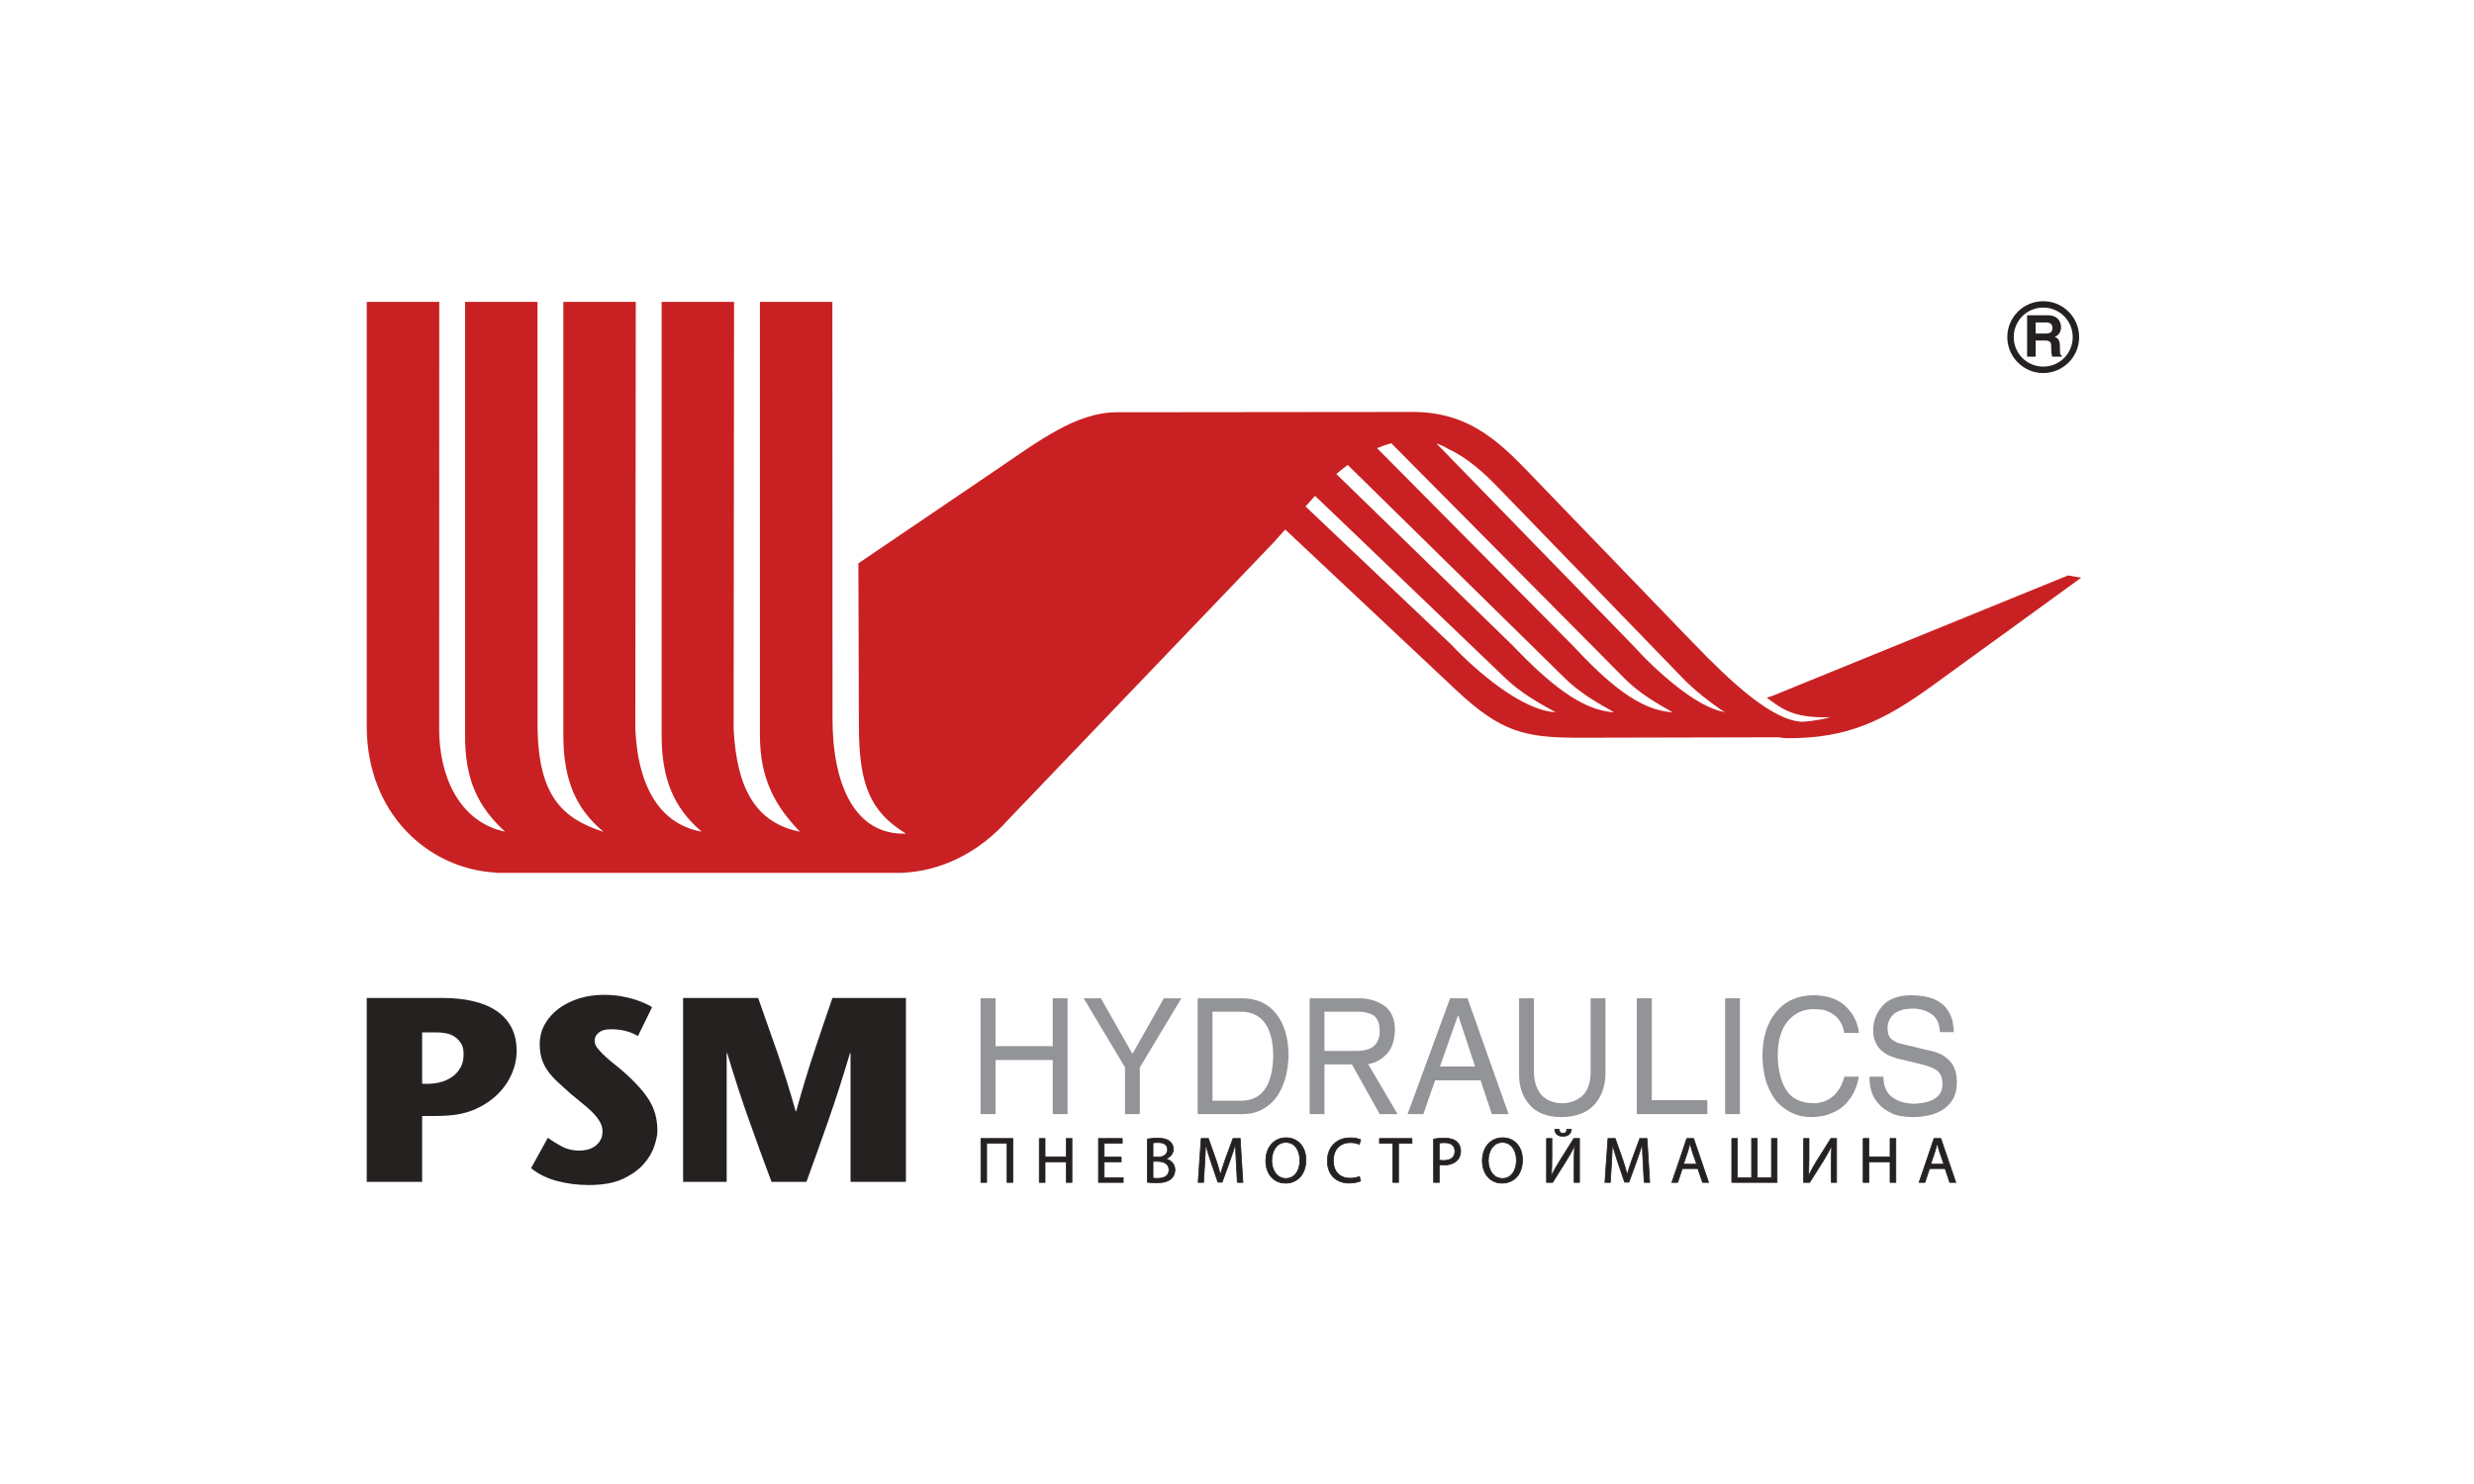 <?xml version="1.0" encoding="UTF-8"?> <svg xmlns="http://www.w3.org/2000/svg" width="500" height="300" viewBox="0 0 500 300" fill="none"> <path d="M91.706 217.447C92.265 216.993 92.733 216.418 93.126 215.708C93.504 215.012 93.7 214.134 93.7 213.106C93.7 212.259 93.549 211.563 93.232 211.018C92.899 210.459 92.491 210.02 92.008 209.657C91.509 209.309 90.95 209.052 90.301 208.916C89.666 208.78 89.017 208.704 88.337 208.704H85.315V219.081C87.551 219.217 89.923 218.884 91.706 217.447ZM85.315 225.6V238.926H74.121V201.746H89.515C91.811 201.746 93.881 201.973 95.709 202.412C97.552 202.85 99.123 203.516 100.408 204.408C101.707 205.286 102.689 206.405 103.384 207.751C104.079 209.097 104.411 210.671 104.411 212.471C104.411 214.029 104.079 215.602 103.384 217.175C102.689 218.748 101.692 220.155 100.377 221.395C99.078 222.635 97.477 223.649 95.588 224.42C92.28 225.781 88.805 225.585 85.315 225.6ZM128.93 209.445C127.404 208.523 125.591 208.069 123.461 208.069C122.358 208.069 121.543 208.296 120.999 208.765C120.455 209.218 120.168 209.748 120.168 210.353C120.168 210.882 120.364 211.381 120.727 211.866C121.105 212.334 121.588 212.864 122.192 213.424C122.781 213.998 123.491 214.603 124.307 215.239C125.123 215.874 125.984 216.615 126.906 217.462C128.114 218.597 129.096 219.625 129.852 220.548C130.607 221.471 131.211 222.363 131.665 223.255C132.103 224.148 132.405 225.025 132.586 225.887C132.767 226.75 132.858 227.672 132.858 228.625C132.858 229.442 132.647 230.455 132.239 231.696C131.831 232.936 131.121 234.146 130.093 235.311C129.066 236.476 127.661 237.489 125.878 238.321C124.096 239.153 121.799 239.561 119.005 239.561C116.814 239.561 114.684 239.304 112.644 238.76C110.59 238.23 108.822 237.368 107.327 236.158L110.726 230.002C111.542 230.607 112.478 231.197 113.521 231.756C114.563 232.316 115.757 232.603 117.101 232.603C117.66 232.603 118.219 232.528 118.763 232.392C119.322 232.255 119.805 232.013 120.259 231.696C120.697 231.378 121.059 230.985 121.331 230.501C121.618 230.032 121.769 229.442 121.769 228.731C121.769 227.99 121.558 227.279 121.15 226.629C120.742 225.978 120.228 225.343 119.594 224.723C118.959 224.102 118.249 223.482 117.494 222.892C116.739 222.287 115.983 221.667 115.243 221.032C114.291 220.17 113.43 219.398 112.66 218.687C111.904 217.976 111.255 217.25 110.726 216.509C110.197 215.768 109.789 214.966 109.502 214.089C109.23 213.227 109.079 212.229 109.079 211.094C109.079 209.612 109.427 208.25 110.122 207.025C110.816 205.815 111.753 204.756 112.962 203.864C114.155 202.987 115.545 202.306 117.101 201.822C118.657 201.353 120.319 201.111 122.087 201.111C123.25 201.111 124.353 201.202 125.395 201.368C126.437 201.55 127.389 201.776 128.235 202.034C129.081 202.306 129.806 202.578 130.411 202.866C131.015 203.138 131.468 203.395 131.785 203.607L128.93 209.445ZM183.09 238.926H171.895V212.894H171.79C170.339 217.78 168.874 222.333 167.408 226.523C165.943 230.728 164.462 234.857 162.982 238.926H155.927C154.401 234.857 152.89 230.713 151.395 226.492C149.884 222.287 148.419 217.75 146.968 212.894H146.862V238.926H138.055V201.746H153.223C154.492 205.316 155.761 208.946 157.045 212.607C158.314 216.267 159.568 220.276 160.807 224.632H160.912C162.121 220.276 163.329 216.267 164.553 212.607C165.762 208.946 167.001 205.316 168.239 201.746H183.09V238.926Z" fill="#252121"></path> <path d="M359.498 149.047L319.086 149.138C307.982 149.138 303.238 147.913 294.174 139.397L259.744 107.042L257.478 109.583L203.908 165.55C197.608 172.674 189.933 176.077 182.501 176.425V176.455H100.302V176.41C86.448 175.684 74.121 164.37 74.121 146.824V61.029H88.775L88.76 147.489C88.76 156.655 92.642 166.109 102.084 168.136C96.495 163.008 93.987 157.548 93.987 148.654V61.029H108.626L108.641 147.489C108.943 160.679 113.445 165.398 121.86 168.121L121.905 168.091C116.331 163.462 113.853 157.518 113.853 148.654V61.029H128.492L128.401 147.489C129.036 160.24 134.187 166.775 141.802 168.121C136.212 163.326 133.719 157.548 133.719 148.654V61.029H148.358L148.267 147.338C148.902 160.104 153.223 166.442 161.668 168.136C156.743 163.008 153.585 157.548 153.585 148.654V61.029H168.224L168.254 145.402C168.254 158.455 172.711 168.908 183.09 168.514C175.823 164.082 173.618 158.561 173.587 146.929L173.482 113.879L201.022 95.198C209.981 89.118 217.489 83.34 225.753 83.34L285.517 83.279C297.664 83.264 303.918 90.282 310.505 97.104L342.124 129.897C349.769 137.824 358.244 145.795 364.362 145.916C366.9 145.719 368.97 145.281 369.907 144.978C362.096 145.296 359.77 142.951 357.081 141.06C357.594 140.879 358.108 140.728 358.606 140.516L417.948 116.329L420.622 116.783L390.588 138.58C380.693 145.75 373.366 149.289 361.205 149.229C360.676 149.229 360.102 149.168 359.498 149.047ZM263.853 102.383L293.282 130.291C298.645 135.978 307.77 143.662 314.387 143.98C311.064 142.15 307.408 140.123 304.356 137.203L265.772 100.235L264.911 101.203L263.853 102.383ZM270.078 95.834L305.504 130.291C312.861 137.945 319.539 143.617 326.141 143.98C326.156 143.98 326.156 143.965 326.171 143.965C322.878 142.119 319.312 140.092 316.336 137.173L272.374 93.988C272.072 94.2 271.785 94.427 271.483 94.669C270.999 95.047 270.531 95.425 270.078 95.834ZM278.311 90.6L317.65 130.291C325.008 138.202 331.428 143.662 338.03 143.98C334.797 142.15 331.262 140.123 328.377 137.203L281.181 89.602C280.245 89.859 279.293 90.192 278.311 90.6ZM290.306 89.647L329.767 130.2C334.571 135.524 342.653 142.845 348.303 143.889L348.696 144.055C345.463 141.938 342.351 139.427 340.07 137.067L302.634 98.405C299.673 95.35 296.425 92.491 292.693 90.751C291.968 90.297 291.167 89.934 290.306 89.647Z" fill="#C92123"></path> <path d="M395.483 218.763C395.468 216.918 395 215.481 394.063 214.482C393.127 213.484 391.918 212.834 390.453 212.501L384.092 210.973C383.428 210.822 382.838 210.534 382.325 210.096C381.781 209.657 381.494 208.961 381.479 208.008C381.479 207.101 381.66 206.36 382.053 205.83C382.385 205.271 382.823 204.862 383.352 204.59C383.866 204.302 384.425 204.106 384.984 204.03C385.588 203.939 386.102 203.894 386.54 203.894C387.869 203.879 389.078 204.212 390.196 204.877C390.755 205.225 391.193 205.709 391.525 206.329C391.842 206.965 392.024 207.751 392.069 208.659H394.864C394.849 207.978 394.758 207.207 394.592 206.36C394.411 205.558 394.018 204.741 393.414 203.924C392.87 203.123 392.009 202.472 390.86 201.973C389.697 201.474 388.156 201.217 386.223 201.187C383.564 201.232 381.63 201.973 380.406 203.41C379.167 204.832 378.563 206.511 378.578 208.417C378.578 209.43 378.775 210.262 379.152 210.897C379.485 211.578 379.893 212.108 380.406 212.531C380.935 212.939 381.464 213.257 381.962 213.454C382.491 213.666 382.929 213.817 383.292 213.938L387.869 215.042C389.652 215.45 390.906 215.95 391.586 216.509C392.265 217.099 392.598 217.992 392.583 219.187C392.552 219.988 392.371 220.654 392.009 221.168C391.616 221.682 391.132 222.091 390.513 222.378C389.909 222.65 389.274 222.847 388.625 222.938C387.945 223.059 387.325 223.134 386.751 223.134C386.419 223.134 386.071 223.089 385.709 223.044C385.361 222.998 384.999 222.923 384.636 222.847C383.926 222.666 383.261 222.363 382.657 221.955C381.343 221.168 380.663 219.731 380.633 217.659H377.838C377.793 218.733 377.944 219.761 378.261 220.745C378.563 221.728 379.167 222.681 380.089 223.588C380.557 224.072 381.298 224.556 382.295 225.055C383.277 225.555 384.772 225.812 386.781 225.827C387.28 225.827 387.794 225.797 388.292 225.736C388.549 225.721 388.806 225.676 389.063 225.615C389.304 225.585 389.561 225.539 389.818 225.479C390.8 225.252 391.737 224.889 392.598 224.36C393.459 223.83 394.154 223.104 394.698 222.197C395.226 221.274 395.483 220.139 395.483 218.763Z" fill="#929497"></path> <path d="M372.747 217.659C372.505 218.521 372.218 219.247 371.871 219.867C371.372 220.714 370.813 221.365 370.209 221.818C369.589 222.257 368.985 222.575 368.381 222.756C367.746 222.938 367.157 223.029 366.628 223.029C363.924 223.013 362.021 222.06 360.918 220.2C360.359 219.308 359.951 218.279 359.709 217.099C359.422 215.934 359.286 214.649 359.286 213.272C359.316 210.202 360.026 207.872 361.431 206.299C362.791 204.756 364.498 204 366.538 204C367.082 204 367.686 204.045 368.351 204.121C368.955 204.257 369.559 204.484 370.163 204.832C370.783 205.195 371.312 205.694 371.78 206.329C372.233 206.965 372.55 207.781 372.732 208.81H375.693C375.466 206.768 374.605 205.013 373.109 203.531C371.599 202.018 369.408 201.232 366.553 201.187C363.32 201.232 360.797 202.351 358.984 204.545C357.141 206.768 356.204 209.718 356.204 213.378C356.204 214.482 356.295 215.526 356.461 216.479C356.597 217.432 356.809 218.294 357.096 219.081C357.655 220.669 358.395 221.955 359.332 222.968C361.28 224.904 363.562 225.857 366.19 225.827C366.674 225.827 367.369 225.766 368.275 225.615C369.182 225.449 370.163 225.086 371.236 224.526C372.324 223.951 373.291 223.013 374.152 221.728C374.847 220.684 375.36 219.323 375.693 217.659H372.747Z" fill="#929497"></path> <path d="M348.651 225.222H351.642V201.807H348.651V225.222Z" fill="#929497"></path> <path d="M345.055 225.222V222.408H333.831V201.807H330.794V225.222H345.055Z" fill="#929497"></path> <path d="M324.464 216.993V201.807H321.473V216.6C321.473 217.871 321.306 218.899 320.974 219.701C320.657 220.548 320.204 221.213 319.614 221.697C318.421 222.605 317.091 223.059 315.641 223.029C315.007 223.029 314.342 222.923 313.662 222.696C312.982 222.484 312.378 222.136 311.834 221.667C311.29 221.183 310.867 220.518 310.535 219.671C310.187 218.854 310.006 217.795 310.006 216.539V201.807H307.015V217.432C307.015 219.686 307.695 221.637 309.054 223.255C310.444 224.934 312.605 225.797 315.551 225.827C318.602 225.797 320.853 224.904 322.334 223.195C323.754 221.516 324.464 219.444 324.464 216.993Z" fill="#929497"></path> <path d="M298.117 215.602H291.016L294.657 205.286H294.718L298.117 215.602ZM304.885 225.222L296.591 201.807H293.071L284.475 225.222H287.662L290.034 218.4H299.22L301.501 225.222H304.885Z" fill="#929497"></path> <path d="M278.84 208.417C278.84 209.264 278.704 209.96 278.417 210.474C278.145 211.018 277.767 211.442 277.329 211.714C276.891 212.002 276.408 212.183 275.864 212.274C275.365 212.395 274.852 212.455 274.338 212.455H267.676V204.514H274.429C275.395 204.499 276.332 204.681 277.284 205.089C277.767 205.331 278.145 205.724 278.417 206.239C278.704 206.783 278.84 207.509 278.84 208.417ZM282.451 225.222L276.498 215.102C277.858 214.936 279.082 214.286 280.184 213.151C281.287 212.062 281.861 210.383 281.922 208.099C281.861 205.845 281.121 204.227 279.656 203.244C278.22 202.291 276.544 201.807 274.64 201.807H264.684V225.222H267.676V215.178H273.22L278.84 225.222H282.451Z" fill="#929497"></path> <path d="M257.327 213.378C257.221 219.429 255.076 222.469 250.876 222.514H245.045V204.514H250.665C255 204.514 257.221 207.479 257.327 213.378ZM260.409 213.181C260.379 209.748 259.548 206.995 257.916 204.938C256.269 202.866 253.988 201.837 251.073 201.807H242.053V225.222H250.952C252.78 225.222 254.305 224.829 255.514 224.042C256.723 223.301 257.705 222.348 258.415 221.138C259.125 219.943 259.638 218.642 259.956 217.25C260.258 215.874 260.409 214.513 260.409 213.181Z" fill="#929497"></path> <path d="M238.76 201.807H235.225L228.865 213.045L222.49 201.807H219.015L227.369 215.783V225.222H230.36V215.798L238.76 201.807Z" fill="#929497"></path> <path d="M215.752 225.222V201.807H212.76V211.487H201.203V201.807H198.167V225.222H201.203V214.286H212.76V225.222H215.752Z" fill="#929497"></path> <path d="M409.684 72.101H411.406V68.834H413.204C414.503 68.834 414.564 69.272 414.564 70.422C414.564 71.284 414.639 71.708 414.76 72.101H416.694V71.889C416.316 71.753 416.316 71.435 416.316 70.21C416.316 68.652 415.939 68.395 415.259 68.092C416.09 67.82 416.543 67.019 416.543 66.111C416.543 65.385 416.135 63.736 413.914 63.736H409.684V72.101ZM411.406 67.427V65.188H413.582C414.609 65.188 414.805 65.839 414.805 66.277C414.805 67.109 414.367 67.427 413.446 67.427H411.406ZM412.947 62.178H412.932C411.301 62.178 409.805 62.844 408.717 63.918C407.645 65.007 406.98 66.504 406.98 68.138V68.153C406.98 69.802 407.645 71.284 408.717 72.373C409.805 73.447 411.301 74.113 412.932 74.113H412.947C414.594 74.113 416.074 73.447 417.162 72.373C418.235 71.284 418.9 69.802 418.9 68.153V68.138C418.9 66.489 418.235 65.007 417.162 63.918C416.074 62.844 414.594 62.178 412.947 62.178ZM412.947 60.877V60.892C414.941 60.892 416.754 61.694 418.069 63.01C419.383 64.326 420.199 66.141 420.199 68.138V68.153C420.199 70.15 419.383 71.98 418.069 73.281C416.754 74.597 414.941 75.413 412.947 75.413H412.932C410.938 75.413 409.125 74.597 407.811 73.281C406.496 71.965 405.681 70.15 405.681 68.153V68.138C405.681 66.141 406.496 64.326 407.811 63.01C409.125 61.694 410.938 60.892 412.932 60.892V60.877H412.947Z" fill="#252121"></path> <path d="M198.242 230.153V239.032H199.406V231.106H203.53V239.032H204.678V230.153H198.242ZM210.041 230.153V239.032H211.204V234.872H215.495V239.032H216.643V230.153H215.495V233.859H211.204V230.153H210.041ZM226.599 233.919H223.154V231.106H226.81V230.153H222.006V239.032H227.007V238.064H223.154V234.872H226.599V233.919ZM231.871 239.002C232.249 239.062 232.853 239.108 233.654 239.108C235.089 239.108 236.101 238.85 236.706 238.276C237.159 237.852 237.461 237.262 237.461 236.506C237.461 235.19 236.479 234.479 235.633 234.282V234.252C236.555 233.919 237.129 233.163 237.129 232.301C237.129 231.605 236.842 231.076 236.388 230.728C235.844 230.274 235.104 230.077 233.971 230.077C233.171 230.077 232.37 230.168 231.871 230.274V239.002ZM233.019 231.045C233.201 231 233.503 230.97 234.032 230.97C235.18 230.97 235.965 231.393 235.965 232.422C235.965 233.269 235.255 233.919 234.062 233.919H233.019V231.045ZM233.019 234.766H233.971C235.21 234.766 236.252 235.296 236.252 236.491C236.252 237.776 235.165 238.215 233.971 238.215C233.563 238.215 233.246 238.2 233.019 238.155V234.766ZM250.076 239.032H251.194L250.65 230.153H249.184L247.613 234.449C247.22 235.568 246.903 236.551 246.661 237.444H246.631C246.404 236.521 246.102 235.538 245.74 234.449L244.229 230.153H242.764L242.144 239.032H243.247L243.474 235.22C243.564 233.889 243.625 232.407 243.64 231.287H243.67C243.927 232.346 244.274 233.496 244.682 234.751L246.133 238.971H247.009L248.565 234.66C249.018 233.45 249.366 232.316 249.683 231.287H249.713C249.713 232.392 249.789 233.904 249.864 235.129L250.076 239.032ZM259.82 239.183C262.071 239.183 263.929 237.534 263.929 234.494C263.929 231.862 262.358 230.002 259.926 230.002C257.554 230.002 255.816 231.847 255.816 234.66C255.816 237.353 257.448 239.183 259.805 239.183H259.82ZM259.865 238.245C258.052 238.245 257.025 236.506 257.025 234.645C257.025 232.724 257.977 230.939 259.88 230.939C261.799 230.939 262.72 232.785 262.72 234.555C262.72 236.566 261.693 238.245 259.88 238.245H259.865ZM274.746 237.822C274.293 238.034 273.583 238.185 272.872 238.185C270.727 238.185 269.473 236.793 269.473 234.63C269.473 232.316 270.863 230.985 272.933 230.985C273.673 230.985 274.293 231.136 274.716 231.348L275.003 230.395C274.7 230.259 273.99 230.017 272.903 230.017C270.153 230.017 268.265 231.892 268.265 234.66C268.265 237.58 270.138 239.168 272.631 239.168C273.718 239.168 274.564 238.941 274.972 238.745L274.746 237.822ZM281.499 239.032H282.647V231.121H285.351V230.153H278.795V231.121H281.499V239.032ZM289.732 239.032H290.865V235.447C291.137 235.508 291.454 235.523 291.802 235.523C292.905 235.523 293.902 235.19 294.506 234.555C294.959 234.086 295.201 233.466 295.201 232.664C295.201 231.877 294.899 231.242 294.415 230.818C293.887 230.35 293.056 230.077 291.923 230.077C291.001 230.077 290.276 230.168 289.732 230.274V239.032ZM290.865 231.091C291.077 231.03 291.454 231 291.953 231C293.222 231 294.038 231.56 294.038 232.724C294.038 233.934 293.207 234.6 291.817 234.6C291.439 234.6 291.122 234.57 290.865 234.509V231.091ZM303.586 239.183C305.837 239.183 307.695 237.534 307.695 234.494C307.695 231.862 306.124 230.002 303.691 230.002C301.32 230.002 299.582 231.847 299.582 234.66C299.582 237.353 301.214 239.183 303.571 239.183H303.586ZM303.631 238.245C301.818 238.245 300.791 236.506 300.791 234.645C300.791 232.724 301.743 230.939 303.646 230.939C305.55 230.939 306.486 232.785 306.486 234.555C306.486 236.566 305.459 238.245 303.631 238.245ZM312.559 230.153V239.032H313.783L316.563 234.615C317.167 233.617 317.771 232.603 318.194 231.62L318.24 231.635C318.149 232.755 318.134 233.813 318.134 235.25V239.032H319.207V230.153H318.074L315.203 234.721C314.554 235.78 314.01 236.718 313.572 237.655L313.526 237.64C313.617 236.46 313.632 235.296 313.632 233.889V230.153H312.559ZM314.206 228.277C314.266 229.155 314.78 229.699 315.853 229.699C316.986 229.699 317.499 229.17 317.575 228.277H316.684C316.638 228.716 316.487 229.094 315.883 229.094C315.264 229.094 315.143 228.686 315.082 228.277H314.206ZM332.274 239.032H333.407L332.864 230.153H331.398L329.827 234.449C329.434 235.568 329.117 236.551 328.875 237.444H328.845C328.603 236.521 328.316 235.538 327.954 234.449L326.443 230.153H324.978L324.358 239.032H325.446L325.688 235.22C325.763 233.889 325.839 232.407 325.854 231.287H325.884C326.141 232.346 326.473 233.496 326.896 234.751L328.346 238.971H329.208L330.779 234.66C331.232 233.45 331.579 232.316 331.897 231.287H331.927C331.927 232.392 332.002 233.904 332.078 235.129L332.274 239.032ZM343.137 236.234L344.088 239.032H345.312L342.275 230.153H340.901L337.894 239.032H339.073L339.994 236.234H343.137ZM340.236 235.341L341.097 232.77C341.263 232.225 341.414 231.681 341.535 231.166H341.565C341.701 231.681 341.837 232.21 342.019 232.785L342.895 235.341H340.236ZM349.995 230.153V239.032H359.15V230.153H358.017V238.064H355.132V230.153H354.014V238.064H351.128V230.153H349.995ZM364.513 230.153V239.032H365.737L368.517 234.615C369.121 233.617 369.725 232.603 370.163 231.62L370.209 231.635C370.103 232.755 370.103 233.813 370.103 235.25V239.032H371.176V230.153H370.027L367.157 234.721C366.523 235.78 365.964 236.718 365.526 237.655L365.495 237.64C365.571 236.46 365.601 235.296 365.601 233.889V230.153H364.513ZM376.554 230.153V239.032H377.702V234.872H381.992V239.032H383.156V230.153H381.992V233.859H377.702V230.153H376.554ZM393.096 236.234L394.048 239.032H395.272L392.25 230.153H390.86L387.854 239.032H389.032L389.954 236.234H393.096ZM390.196 235.341L391.057 232.77C391.223 232.225 391.374 231.681 391.495 231.166H391.54C391.661 231.681 391.797 232.21 391.978 232.785L392.87 235.341H390.196Z" fill="#252121"></path> <path d="M198.333 230.229V238.956H199.33V231.03H203.605V238.956H204.602V230.229H198.333ZM198.167 239.032V230.153H198.242V230.077H204.769V239.108H203.454V231.181H199.481V239.108H198.167V239.032ZM210.117 230.229V238.956H211.114V234.781H215.57V238.956H216.567V230.229H215.57V233.934H211.114V230.229H210.117ZM209.966 239.032V230.153H210.041V230.077H211.28V233.783H215.419V230.077H216.719V239.108H215.419V234.948H211.28V239.108H209.966V239.032ZM226.523 233.995H223.079V231.03H226.735V230.229H222.082V238.956H226.931V238.139H223.079V234.781H226.523V233.995ZM223.23 233.844H226.599V233.919H226.674V234.948H223.23V237.988H227.082V239.108H221.931V230.077H226.886V231.181H223.23V233.844ZM231.947 238.941C232.143 238.956 232.4 238.987 232.702 239.002C232.974 239.017 233.291 239.032 233.654 239.032C234.364 239.032 234.968 238.971 235.467 238.835C235.965 238.699 236.358 238.503 236.645 238.23C236.872 238.003 237.068 237.746 237.204 237.444C237.325 237.171 237.385 236.854 237.385 236.506C237.385 235.931 237.189 235.492 236.917 235.145C236.569 234.721 236.071 234.464 235.618 234.358L235.557 234.343V234.192L235.603 234.176C236.056 234.01 236.418 233.753 236.675 233.42C236.917 233.103 237.053 232.709 237.053 232.301C237.053 231.968 236.992 231.681 236.872 231.439C236.751 231.181 236.569 230.955 236.343 230.788C236.071 230.576 235.769 230.41 235.376 230.304C234.998 230.213 234.53 230.153 233.971 230.153C233.578 230.153 233.185 230.183 232.838 230.213C232.491 230.244 232.188 230.289 231.947 230.334V238.941ZM232.702 239.153C232.355 239.138 232.068 239.108 231.856 239.077L231.871 239.002H231.796V230.213L231.856 230.198C232.113 230.138 232.445 230.092 232.823 230.062C233.185 230.032 233.578 230.002 233.971 230.002C234.545 230.002 235.013 230.062 235.421 230.168C235.829 230.274 236.162 230.44 236.434 230.667C236.675 230.849 236.872 231.091 237.008 231.363C237.144 231.635 237.219 231.953 237.219 232.301C237.219 232.739 237.053 233.163 236.796 233.526C236.554 233.829 236.222 234.086 235.829 234.252C236.252 234.388 236.705 234.645 237.038 235.054C237.34 235.417 237.536 235.901 237.536 236.506C237.536 236.869 237.461 237.202 237.34 237.504C237.204 237.822 236.992 238.094 236.751 238.336C236.434 238.624 236.026 238.835 235.512 238.987C234.998 239.123 234.379 239.183 233.654 239.183C233.306 239.183 232.974 239.183 232.702 239.153ZM233.004 230.97C233.095 230.955 233.216 230.924 233.382 230.909C233.563 230.894 233.76 230.894 234.031 230.894C234.651 230.894 235.165 231.015 235.512 231.272C235.844 231.529 236.041 231.892 236.041 232.422C236.041 232.876 235.844 233.284 235.482 233.571C235.134 233.829 234.651 233.995 234.062 233.995H232.944V231.045H233.019L233.004 230.97ZM233.397 231.06L233.095 231.106V233.844H234.062C234.621 233.844 235.074 233.692 235.391 233.45C235.708 233.193 235.89 232.83 235.89 232.422C235.89 231.953 235.723 231.62 235.421 231.393C235.104 231.151 234.621 231.045 234.031 231.045C233.76 231.045 233.563 231.045 233.397 231.06ZM233.019 234.706H233.971C234.636 234.706 235.255 234.842 235.693 235.175C236.086 235.462 236.328 235.901 236.328 236.491C236.328 237.096 236.086 237.534 235.708 237.822C235.27 238.155 234.636 238.291 233.971 238.291L233.427 238.276C233.261 238.276 233.125 238.26 233.004 238.23H232.944V234.766H233.019V234.706ZM233.971 234.857H233.095V238.094L233.427 238.124L233.971 238.139C234.606 238.139 235.21 238.003 235.618 237.701C235.965 237.444 236.177 237.05 236.177 236.491C236.177 235.946 235.95 235.553 235.603 235.296C235.195 234.993 234.606 234.857 233.971 234.857ZM250.136 238.956H251.118L250.574 230.229H249.245L247.688 234.479C247.492 235.024 247.311 235.538 247.145 236.052C246.994 236.551 246.858 237.02 246.737 237.474L246.722 237.519H246.571L246.555 237.474C246.435 237.005 246.314 236.536 246.163 236.037C246.012 235.538 245.845 235.024 245.664 234.464L244.168 230.229H242.839L242.235 238.956H243.171L243.398 235.22L243.504 233.178L243.564 231.212H243.73L243.745 231.272C243.881 231.802 244.017 232.361 244.199 232.921C244.365 233.496 244.546 234.101 244.758 234.721L246.193 238.896H246.948L248.489 234.645C248.716 234.025 248.927 233.45 249.109 232.891L249.637 231.212H249.788V231.287C249.788 231.847 249.803 232.497 249.834 233.163L250.136 238.956ZM251.193 239.108H250.075V239.032H249.985L249.683 233.163L249.637 231.711L249.245 232.936C249.063 233.511 248.867 234.086 248.64 234.691L247.054 239.062H246.087L244.622 234.766C244.41 234.146 244.214 233.541 244.048 232.966C243.927 232.558 243.806 232.15 243.715 231.771L243.655 233.193L243.549 235.22L243.307 239.108H242.069C242.25 236.097 242.492 233.087 242.688 230.077H244.274L245.815 234.418C245.996 234.963 246.163 235.492 246.314 235.992L246.646 237.202C246.752 236.824 246.873 236.415 247.009 236.007C247.16 235.523 247.326 234.993 247.537 234.418L249.139 230.077H250.725C250.891 233.072 251.072 236.097 251.284 239.108H251.193ZM259.82 239.092C260.968 239.092 262.01 238.669 262.75 237.822C263.43 237.05 263.853 235.931 263.853 234.494C263.853 233.193 263.46 232.074 262.766 231.287C262.086 230.531 261.104 230.077 259.925 230.077C258.747 230.077 257.735 230.546 257.01 231.363C256.315 232.15 255.892 233.299 255.892 234.66C255.892 235.992 256.3 237.096 256.979 237.882C257.674 238.654 258.641 239.092 259.805 239.092H259.82ZM262.871 237.928C262.101 238.805 261.013 239.259 259.82 239.259H259.805C258.611 239.259 257.584 238.79 256.874 237.973C256.149 237.171 255.741 236.022 255.741 234.66C255.741 233.254 256.179 232.074 256.904 231.257C257.644 230.41 258.702 229.926 259.925 229.926C261.149 229.926 262.161 230.395 262.871 231.197C263.596 231.998 264.004 233.148 264.004 234.494C264.004 235.976 263.566 237.126 262.871 237.928ZM259.865 238.321C258.974 238.321 258.279 237.913 257.78 237.292C257.236 236.597 256.949 235.644 256.949 234.645C256.949 233.602 257.221 232.603 257.765 231.892C258.264 231.272 258.959 230.864 259.88 230.864C260.786 230.864 261.481 231.272 261.965 231.877C262.524 232.588 262.796 233.587 262.796 234.555C262.796 235.613 262.509 236.581 261.98 237.277C261.481 237.913 260.771 238.321 259.88 238.321H259.865ZM257.901 237.187C258.369 237.776 259.034 238.155 259.865 238.155H259.88C260.711 238.155 261.391 237.792 261.859 237.171C262.373 236.521 262.63 235.583 262.63 234.555C262.63 233.617 262.373 232.649 261.844 231.968C261.391 231.393 260.741 231.015 259.88 231.015C259.019 231.015 258.354 231.393 257.886 231.998C257.372 232.679 257.1 233.632 257.1 234.645C257.1 235.598 257.387 236.536 257.901 237.187ZM274.7 237.928C274.474 238.018 274.202 238.109 273.915 238.17C273.582 238.23 273.22 238.26 272.872 238.26C271.785 238.26 270.923 237.913 270.334 237.292C269.73 236.657 269.398 235.75 269.398 234.63C269.398 233.466 269.745 232.543 270.349 231.908C270.969 231.257 271.86 230.909 272.933 230.909C273.295 230.909 273.613 230.939 273.915 231C274.202 231.06 274.459 231.151 274.67 231.242L274.912 230.44C274.731 230.365 274.443 230.259 274.051 230.198C273.733 230.138 273.341 230.092 272.903 230.092C271.543 230.092 270.395 230.561 269.609 231.363C268.808 232.15 268.34 233.299 268.34 234.66C268.34 236.052 268.778 237.141 269.503 237.882C270.259 238.669 271.362 239.092 272.631 239.092C273.129 239.092 273.567 239.047 273.945 238.971C274.338 238.896 274.67 238.805 274.882 238.699L274.7 237.928ZM273.885 238.018C274.202 237.958 274.489 237.852 274.715 237.746L274.746 237.822L274.821 237.792L275.063 238.775L275.018 238.805C274.791 238.926 274.428 239.047 273.96 239.123C273.582 239.198 273.129 239.244 272.631 239.244C271.331 239.244 270.183 238.805 269.383 237.988C268.642 237.217 268.189 236.097 268.189 234.66C268.189 233.254 268.672 232.074 269.488 231.257C270.319 230.41 271.498 229.941 272.903 229.941C273.356 229.941 273.749 229.987 274.066 230.032C274.534 230.123 274.851 230.244 275.033 230.334L275.093 230.365L274.761 231.454L274.685 231.424C274.459 231.303 274.187 231.212 273.885 231.151C273.597 231.091 273.28 231.06 272.933 231.06C271.905 231.06 271.044 231.393 270.455 232.013C269.881 232.618 269.549 233.511 269.549 234.63C269.549 235.704 269.866 236.581 270.44 237.187C270.999 237.776 271.83 238.109 272.872 238.109C273.22 238.109 273.567 238.079 273.885 238.018ZM281.574 238.956H282.571V231.045H285.275V230.229H278.87V231.045H281.574V238.956ZM282.647 239.108H281.499V239.032H281.408V231.197H278.719V230.077H285.442V231.197H282.722V239.108H282.647ZM289.808 238.956H290.79V235.341L290.895 235.371C291.016 235.402 291.152 235.417 291.303 235.432L291.802 235.447C292.346 235.447 292.874 235.371 293.343 235.205C293.781 235.039 294.159 234.797 294.446 234.494C294.672 234.267 294.838 234.01 294.959 233.708C295.065 233.405 295.125 233.042 295.125 232.664C295.125 232.286 295.05 231.953 294.929 231.65C294.793 231.348 294.597 231.091 294.37 230.879C294.098 230.652 293.766 230.471 293.358 230.35C292.95 230.229 292.482 230.153 291.923 230.153C291.469 230.153 291.062 230.183 290.699 230.213C290.367 230.244 290.064 230.289 289.808 230.334V238.956ZM290.865 239.108H289.732V239.032H289.657V230.198H289.717C289.989 230.138 290.321 230.092 290.684 230.062C291.046 230.032 291.469 230.002 291.923 230.002C292.482 230.002 292.98 230.077 293.403 230.198C293.841 230.319 294.189 230.516 294.461 230.758C294.717 230.985 294.929 231.272 295.065 231.59C295.201 231.908 295.276 232.271 295.276 232.664C295.276 233.072 295.216 233.435 295.095 233.753C294.974 234.086 294.793 234.373 294.566 234.6C294.249 234.933 293.856 235.175 293.388 235.341C292.92 235.523 292.376 235.598 291.802 235.598L291.303 235.583C291.182 235.583 291.062 235.568 290.956 235.538V239.108H290.865ZM290.85 231.015C290.956 230.985 291.122 230.955 291.318 230.939C291.5 230.924 291.711 230.909 291.953 230.909C292.618 230.909 293.177 231.076 293.554 231.393C293.917 231.696 294.113 232.134 294.113 232.724C294.113 233.345 293.902 233.829 293.509 234.161C293.116 234.509 292.542 234.676 291.817 234.676C291.636 234.676 291.454 234.676 291.288 234.66C291.122 234.645 290.986 234.615 290.85 234.585L290.79 234.57V231.091H290.865L290.85 231.015ZM291.318 231.091C291.167 231.106 291.046 231.121 290.956 231.151V234.449C291.062 234.479 291.182 234.494 291.303 234.509C291.454 234.524 291.636 234.524 291.817 234.524C292.497 234.524 293.041 234.358 293.403 234.055C293.766 233.753 293.962 233.299 293.962 232.724C293.962 232.18 293.781 231.771 293.448 231.499C293.101 231.212 292.587 231.076 291.953 231.076C291.711 231.076 291.5 231.076 291.318 231.091ZM303.585 239.092C304.734 239.092 305.776 238.669 306.516 237.822C307.196 237.05 307.604 235.931 307.604 234.494C307.604 233.193 307.211 232.074 306.531 231.287C305.852 230.531 304.87 230.077 303.691 230.077C302.513 230.077 301.501 230.546 300.775 231.363C300.081 232.15 299.658 233.299 299.658 234.66C299.658 235.992 300.065 237.096 300.745 237.867C301.44 238.654 302.422 239.092 303.57 239.092H303.585ZM306.637 237.928C305.867 238.805 304.779 239.259 303.585 239.259H303.57C302.377 239.259 301.35 238.79 300.64 237.973C299.929 237.171 299.506 236.022 299.506 234.66C299.506 233.254 299.945 232.074 300.67 231.257C301.41 230.41 302.468 229.926 303.691 229.926C304.915 229.926 305.927 230.395 306.637 231.197C307.362 231.998 307.77 233.148 307.77 234.494C307.77 235.976 307.332 237.126 306.637 237.928ZM303.631 238.321C302.739 238.321 302.045 237.913 301.546 237.292C301.002 236.597 300.715 235.644 300.715 234.645C300.715 233.602 300.987 232.603 301.531 231.892C302.029 231.257 302.724 230.864 303.646 230.864C304.552 230.864 305.247 231.272 305.731 231.877C306.275 232.588 306.562 233.587 306.562 234.555C306.562 235.613 306.275 236.581 305.746 237.277C305.247 237.913 304.537 238.321 303.631 238.321ZM301.667 237.202C302.135 237.776 302.8 238.155 303.631 238.155C304.492 238.155 305.157 237.792 305.625 237.171C306.123 236.521 306.395 235.583 306.395 234.555C306.395 233.617 306.139 232.664 305.61 231.983C305.157 231.393 304.507 231.015 303.646 231.015C302.785 231.015 302.12 231.393 301.667 231.983C301.138 232.679 300.866 233.632 300.866 234.645C300.866 235.613 301.153 236.536 301.667 237.202ZM312.635 230.229V238.956H313.738L316.487 234.57C316.789 234.071 317.091 233.571 317.378 233.072C317.665 232.573 317.922 232.074 318.134 231.59L318.164 231.529L318.33 231.575L318.315 231.635C318.27 232.21 318.24 232.755 318.224 233.329C318.224 233.889 318.209 234.509 318.209 235.25V238.956H319.131V230.229H318.119L315.263 234.766C314.946 235.281 314.644 235.78 314.372 236.279C314.1 236.748 313.858 237.217 313.647 237.686L313.617 237.746L313.451 237.701V237.64C313.496 237.05 313.526 236.46 313.541 235.84C313.556 235.25 313.556 234.615 313.556 233.889V230.229H312.635ZM312.484 239.032V230.153H312.559V230.077H313.722V233.889C313.722 234.57 313.707 235.22 313.692 235.84C313.677 236.37 313.662 236.869 313.632 237.368C313.813 236.975 314.025 236.597 314.236 236.188C314.508 235.719 314.81 235.205 315.143 234.676L318.028 230.077H319.297V239.108H318.058V235.25C318.058 234.539 318.058 233.934 318.073 233.314C318.088 232.845 318.104 232.392 318.134 231.938C317.952 232.346 317.741 232.739 317.514 233.148C317.227 233.647 316.925 234.146 316.623 234.66L313.828 239.108H312.484V239.032ZM314.281 228.353C314.327 228.746 314.478 229.064 314.735 229.276C314.976 229.503 315.354 229.624 315.853 229.624C316.381 229.624 316.774 229.503 317.031 229.276C317.303 229.064 317.439 228.746 317.484 228.353H316.759C316.729 228.565 316.668 228.746 316.563 228.897C316.427 229.064 316.215 229.17 315.883 229.17C315.55 229.17 315.339 229.064 315.218 228.882C315.097 228.731 315.052 228.55 315.022 228.353H314.281ZM314.629 229.397C314.327 229.139 314.161 228.761 314.13 228.292L314.206 228.277V228.202H315.158V228.262C315.188 228.459 315.233 228.655 315.339 228.792C315.43 228.928 315.611 229.018 315.883 229.018C316.17 229.018 316.336 228.928 316.442 228.807C316.548 228.671 316.593 228.474 316.608 228.277L316.623 228.202H317.65V228.292C317.62 228.761 317.454 229.139 317.137 229.397C316.85 229.654 316.427 229.775 315.853 229.775C315.324 229.775 314.916 229.639 314.629 229.397ZM332.35 238.956H333.332L332.788 230.229H331.458L329.887 234.479C329.706 235.024 329.525 235.538 329.359 236.052C329.207 236.551 329.056 237.02 328.951 237.474L328.935 237.519H328.784L328.769 237.474C328.648 237.005 328.528 236.536 328.377 236.037C328.225 235.538 328.059 235.024 327.878 234.464L326.382 230.229H325.053L324.449 238.956H325.385L325.612 235.22L325.718 233.133L325.778 231.212H325.944L325.959 231.272C326.08 231.802 326.231 232.361 326.397 232.921C326.564 233.496 326.76 234.101 326.972 234.721L328.407 238.896H329.162L330.703 234.645C330.93 234.04 331.126 233.45 331.322 232.891L331.836 231.212H332.002V231.287C332.002 231.847 332.017 232.497 332.048 233.163L332.35 238.956ZM333.407 239.108H332.274V239.032H332.214L331.897 233.163L331.851 231.711L331.458 232.936C331.277 233.496 331.081 234.071 330.854 234.691L329.268 239.062H328.286L326.82 234.766C326.624 234.146 326.428 233.541 326.262 232.966C326.126 232.558 326.02 232.15 325.929 231.771L325.869 233.133L325.763 235.22L325.521 239.108H324.282C324.464 236.097 324.705 233.087 324.902 230.077H326.488L328.029 234.418C328.21 234.963 328.377 235.492 328.528 235.992L328.86 237.202C328.966 236.808 329.087 236.415 329.207 236.007C329.374 235.523 329.555 234.993 329.751 234.418L331.353 230.077H332.939C333.135 233.072 333.317 236.097 333.498 239.108H333.407ZM343.212 236.218L344.133 238.956H345.191L342.23 230.229H340.961L338 238.956H339.012L339.934 236.158H343.136V236.234L343.212 236.218ZM344.013 239.047L343.076 236.309H340.054L339.118 239.108H337.773C338.801 236.097 339.858 233.087 340.84 230.077H342.336L345.418 239.108H344.028L344.013 239.047ZM340.16 235.311L341.021 232.739L341.263 231.938L341.475 231.091H341.626L341.641 231.151C341.777 231.666 341.913 232.18 342.094 232.755L343 235.417H340.236V235.341L340.16 235.311ZM341.172 232.8L340.342 235.266H342.789L341.943 232.815C341.792 232.301 341.671 231.847 341.55 231.408L341.414 231.983L341.172 232.8ZM350.071 230.229V238.956H359.075V230.229H358.093V238.139H355.056V230.229H354.089V238.139H351.053V230.229H350.071ZM349.92 239.032V230.153H349.995V230.077H351.204V237.988H353.923V230.077H355.222V237.988H357.942V230.077H359.226V239.108H349.92V239.032ZM364.589 230.229V238.956H365.707L368.456 234.57C368.758 234.071 369.06 233.571 369.332 233.072C369.619 232.573 369.876 232.074 370.088 231.59L370.118 231.529L370.284 231.575V231.635C370.239 232.21 370.209 232.739 370.194 233.329C370.178 233.889 370.178 234.509 370.178 235.25V238.956H371.1V230.229H370.073L367.232 234.766C366.915 235.281 366.613 235.78 366.341 236.279C366.069 236.748 365.812 237.217 365.601 237.686L365.571 237.746L365.405 237.701L365.42 237.64C365.45 237.05 365.48 236.46 365.495 235.84C365.51 235.25 365.525 234.615 365.525 233.889V230.229H364.589ZM364.438 239.032V230.153H364.513V230.077H365.676V233.889C365.676 234.57 365.661 235.22 365.646 235.84C365.631 236.37 365.616 236.869 365.586 237.353C365.767 236.975 365.979 236.597 366.205 236.188C366.477 235.719 366.779 235.205 367.097 234.676L369.982 230.077H371.251V239.108H370.027V235.25C370.027 234.539 370.027 233.934 370.042 233.314C370.058 232.845 370.073 232.392 370.103 231.938C369.922 232.331 369.695 232.739 369.468 233.148C369.196 233.647 368.894 234.146 368.592 234.66L365.782 239.108H364.438V239.032ZM376.629 230.229V238.956H377.626V234.781H382.068V238.956H383.08V230.229H382.068V233.934H377.626V230.229H376.629ZM376.463 239.032V230.153H376.554V230.077H377.777V233.783H381.917V230.077H383.231V239.108H381.917V234.948H377.777V239.108H376.463V239.032ZM393.172 236.218L394.093 238.956H395.166L392.19 230.229H390.921L387.96 238.956H388.972L389.893 236.158H393.096V236.234L393.172 236.218ZM393.972 239.047L393.051 236.309H390.014L389.093 239.108H387.748C388.76 236.097 389.818 233.087 390.815 230.077H392.295L395.377 239.108H393.988L393.972 239.047ZM390.12 235.311L390.981 232.739L391.208 231.968L391.434 231.091H391.601L391.616 231.181C391.737 231.681 391.872 232.18 392.054 232.755L392.975 235.417H390.196V235.341L390.12 235.311ZM391.132 232.8L390.301 235.266H392.749L391.903 232.815C391.752 232.316 391.631 231.862 391.51 231.408L391.359 232.013L391.132 232.8Z" fill="#252121"></path> </svg> 